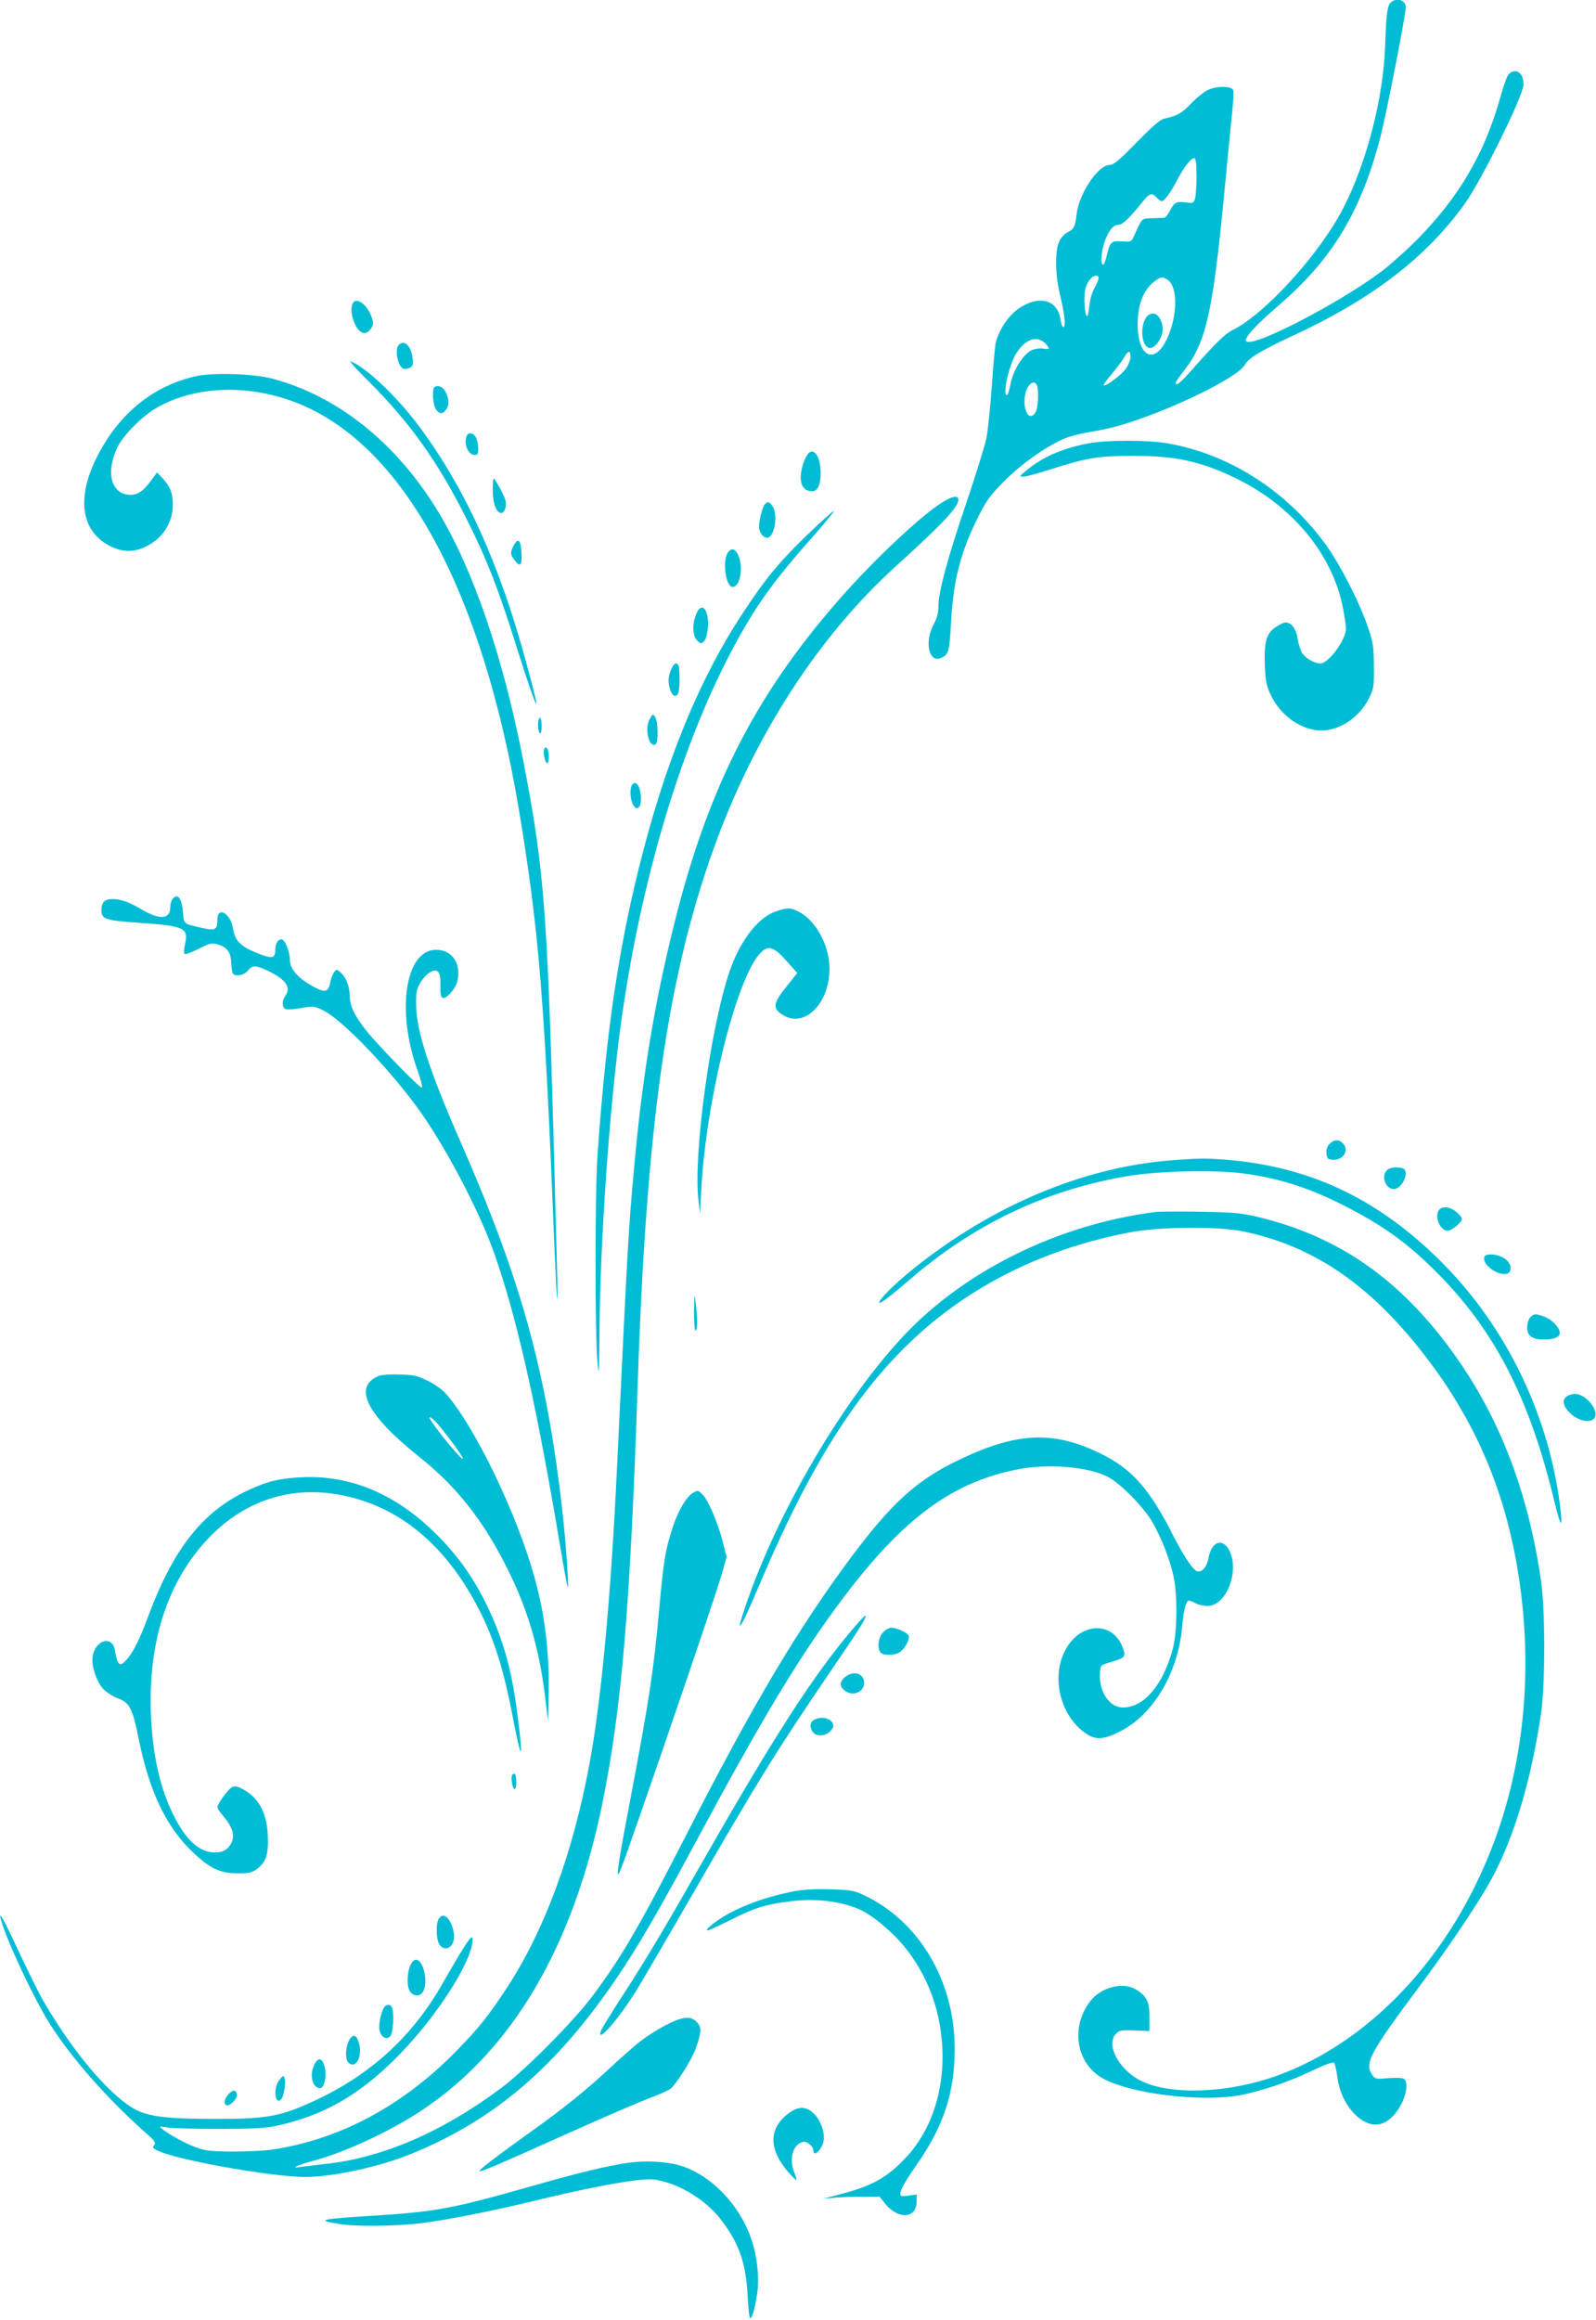 <?xml version="1.0" standalone="no"?>
<!DOCTYPE svg PUBLIC "-//W3C//DTD SVG 20010904//EN"
 "http://www.w3.org/TR/2001/REC-SVG-20010904/DTD/svg10.dtd">
<svg version="1.0" xmlns="http://www.w3.org/2000/svg"
 width="881pt" height="1280pt" viewBox="0 0 881 1280"
 preserveAspectRatio="xMidYMid meet">
<g transform="translate(0,1280) scale(0.1,-0.1)"
fill="#00bcd4" stroke="none">
<path d="M7676 12785 c-18 -19 -24 -62 -30 -240 -10 -286 -102 -643 -232 -895
-129 -250 -430 -582 -610 -671 -44 -22 -91 -69 -227 -222 -63 -71 -87 -90 -87
-69 0 5 22 37 50 73 118 152 156 320 220 994 16 171 35 360 41 421 7 61 10
118 6 127 -9 24 -97 23 -145 -2 -20 -11 -61 -44 -90 -75 -50 -52 -74 -65 -147
-81 -20 -4 -68 -46 -151 -131 -98 -100 -127 -124 -149 -124 -63 0 -169 -158
-182 -271 -7 -67 -16 -85 -51 -101 -15 -7 -35 -29 -44 -48 -25 -48 -24 -181 1
-286 27 -112 35 -180 23 -188 -7 -4 -13 12 -18 41 -15 103 -105 134 -210 74
-67 -39 -120 -110 -146 -195 -5 -17 -15 -126 -23 -243 -8 -117 -22 -247 -30
-290 -9 -43 -59 -204 -111 -358 -104 -306 -154 -491 -154 -571 0 -36 -8 -65
-27 -100 -50 -93 -27 -210 38 -185 45 17 50 32 59 203 13 230 54 388 153 583
42 84 65 115 141 191 92 93 219 183 321 230 30 14 97 32 148 40 50 8 124 24
162 35 274 79 658 265 697 337 19 36 92 80 267 161 436 202 735 432 946 726
93 129 325 600 325 659 0 50 -26 82 -59 71 -28 -9 -36 -25 -75 -162 -84 -291
-220 -524 -441 -752 -60 -62 -154 -146 -207 -187 -236 -177 -712 -424 -749
-387 -15 15 53 90 178 197 297 255 456 517 564 934 33 129 139 671 139 713 0
39 -53 55 -84 24z m-1071 -956 c0 -52 -4 -107 -8 -123 -8 -27 -11 -28 -49 -23
-54 7 -65 2 -89 -44 -11 -22 -25 -40 -32 -40 -6 -1 -37 -2 -66 -3 -60 -1 -56
2 -98 -91 -18 -40 -18 -40 -69 -37 -59 4 -67 -2 -84 -75 -6 -29 -16 -53 -21
-53 -16 0 -10 78 10 131 24 62 47 89 76 89 22 0 62 39 129 123 41 52 54 56 81
27 10 -11 22 -20 26 -20 16 0 48 43 84 111 41 79 83 132 99 126 7 -2 11 -37
11 -98z m-541 -558 c3 -5 -6 -30 -20 -55 -16 -29 -28 -69 -31 -106 -3 -33 -9
-57 -13 -55 -12 8 -19 98 -10 145 10 54 57 99 74 71z m383 -16 c48 -34 54
-161 13 -279 -66 -193 -179 -170 -180 36 0 112 34 195 100 241 30 21 40 21 67
2z m-680 -347 c32 -30 29 -38 -10 -31 -21 3 -46 -1 -66 -11 -46 -24 -99 -111
-113 -184 -6 -34 -15 -62 -20 -62 -26 0 13 173 54 234 49 75 110 96 155 54z
m473 -77 c0 -15 -10 -43 -23 -62 -22 -34 -115 -104 -125 -95 -2 3 18 31 45 63
27 32 58 73 68 91 24 40 35 41 35 3z m-516 -157 c12 -31 6 -129 -9 -151 -48
-68 -85 72 -39 145 17 26 39 29 48 6z"/>
<path d="M6326 11048 c-37 -58 -22 -168 23 -168 25 0 59 43 67 84 9 49 -18
106 -50 106 -16 0 -31 -9 -40 -22z"/>
<path d="M1946 11124 c-11 -28 -6 -68 13 -111 24 -52 57 -65 83 -33 22 27 22
40 4 84 -27 64 -85 99 -100 60z"/>
<path d="M2202 10898 c-25 -25 -7 -120 25 -132 8 -3 24 -1 35 5 17 9 20 18 15
55 -7 65 -45 102 -75 72z"/>
<path d="M2042 10689 c218 -218 374 -436 525 -735 117 -231 182 -395 288 -734
116 -366 140 -405 53 -87 -150 557 -340 974 -599 1321 -123 163 -289 320 -374
353 -10 3 38 -50 107 -118z"/>
<path d="M1089 10726 c-247 -52 -444 -216 -564 -468 -105 -221 -71 -398 90
-474 67 -32 127 -31 193 2 91 45 146 132 146 229 0 65 -14 101 -60 150 l-27
29 -21 -29 c-49 -70 -82 -95 -124 -95 -106 0 -141 117 -76 258 29 65 135 173
215 220 217 127 525 135 798 21 577 -241 1004 -1035 1206 -2239 110 -662 142
-1054 195 -2400 7 -157 13 -289 16 -295 4 -10 3 25 -21 915 -34 1225 -54 1475
-166 2050 -111 573 -276 1056 -469 1375 -229 379 -556 641 -917 736 -102 27
-320 34 -414 15z"/>
<path d="M2397 10663 c-13 -13 -7 -99 9 -121 20 -29 40 -28 59 2 17 26 13 64
-11 104 -14 21 -43 29 -57 15z"/>
<path d="M2576 10394 c-17 -44 8 -104 45 -104 15 0 19 7 19 35 0 19 -5 46 -12
60 -13 28 -43 33 -52 9z"/>
<path d="M6015 10355 c-150 -27 -263 -77 -355 -155 -33 -28 -34 -29 -11 -30
13 0 79 18 148 40 204 65 265 75 463 75 226 0 362 -29 548 -117 322 -152 549
-424 606 -727 9 -46 16 -95 16 -109 0 -61 -96 -192 -141 -192 -35 0 -84 29
-102 59 -9 16 -20 51 -24 77 -8 59 -42 99 -76 88 -12 -3 -36 -17 -54 -30 -44
-33 -56 -85 -51 -209 4 -84 9 -110 33 -160 54 -114 170 -195 279 -195 103 0
211 73 263 178 26 53 28 65 27 177 -1 107 -4 130 -33 215 -44 132 -149 337
-228 449 -215 299 -535 506 -878 565 -108 19 -330 19 -430 1z"/>
<path d="M4461 10297 c-22 -27 -41 -87 -41 -130 0 -50 22 -77 62 -77 32 0 48
34 48 101 0 87 -37 144 -69 106z"/>
<path d="M2720 10095 c0 -71 20 -125 46 -125 20 0 33 39 23 73 -8 30 -57 117
-64 117 -3 0 -5 -29 -5 -65z"/>
<path d="M5212 10035 c-102 -58 -350 -287 -537 -494 -487 -542 -758 -1061
-948 -1817 -112 -443 -181 -858 -226 -1359 -32 -351 -34 -384 -96 -1680 -33
-695 -86 -1264 -150 -1610 -92 -501 -252 -933 -465 -1254 -100 -150 -143 -204
-265 -330 -296 -305 -646 -494 -1022 -550 -39 -6 -135 -11 -213 -11 -114 0
-152 4 -199 20 -57 19 -154 71 -196 105 -19 15 -17 15 30 8 28 -5 156 -8 285
-8 186 0 252 4 316 17 256 56 448 164 654 368 205 203 401 496 426 634 14 82
-16 40 -169 -227 -161 -281 -391 -491 -689 -631 -195 -92 -269 -106 -558 -106
-247 0 -352 11 -426 44 -139 63 -352 309 -524 606 -24 41 -83 160 -132 264
-83 180 -119 245 -103 186 30 -112 183 -438 269 -574 119 -189 317 -413 525
-598 55 -48 63 -59 52 -72 -10 -12 -8 -17 18 -30 99 -51 629 -146 816 -146
151 0 406 55 579 125 482 194 839 508 1189 1046 103 159 197 323 397 694 368
684 571 1019 805 1330 333 441 605 641 970 710 165 31 381 13 489 -42 71 -36
204 -172 251 -257 49 -88 91 -196 112 -288 24 -108 22 -311 -4 -408 -54 -198
-159 -320 -274 -320 -76 0 -135 89 -127 193 3 41 3 41 62 58 79 24 83 29 62
83 -54 141 -227 137 -310 -8 -88 -150 -36 -372 109 -470 53 -36 97 -34 186 11
183 91 320 319 344 573 8 95 22 150 38 150 7 -1 23 -7 37 -15 14 -8 43 -14 64
-15 108 -1 183 201 118 313 -38 64 -95 39 -111 -48 -9 -47 -30 -75 -57 -75
-23 0 -74 74 -136 195 -132 261 -229 371 -403 456 -268 131 -474 118 -810 -49
-211 -105 -348 -231 -562 -517 -289 -386 -543 -811 -904 -1517 -267 -522 -365
-691 -527 -908 -106 -142 -370 -408 -505 -509 -327 -244 -658 -387 -977 -420
-58 -7 -118 -14 -135 -16 -56 -10 -10 12 75 34 177 48 425 163 599 279 499
331 835 902 996 1692 107 524 155 1099 195 2310 48 1432 162 2241 420 2960
223 620 576 1167 1005 1556 259 235 345 326 345 366 0 25 -26 23 -78 -7z"/>
<path d="M4222 10018 c-14 -18 -32 -87 -32 -124 0 -35 29 -68 52 -59 37 15 52
130 22 173 -17 25 -27 27 -42 10z"/>
<path d="M4460 9853 c-151 -145 -228 -237 -345 -413 -253 -378 -444 -843 -590
-1435 -116 -469 -182 -931 -227 -1585 -14 -200 -14 -982 0 -1135 8 -88 9 -68
11 160 3 502 56 1259 121 1725 117 834 361 1616 672 2155 103 178 193 298 401
533 59 67 104 122 98 122 -5 0 -68 -57 -141 -127z"/>
<path d="M2836 9791 c-21 -40 -20 -51 8 -86 30 -37 39 -23 34 55 -4 62 -20 74
-42 31z"/>
<path d="M4021 9756 c-37 -44 -15 -202 26 -194 40 8 57 106 29 173 -16 37 -36
44 -55 21z"/>
<path d="M3844 9414 c-24 -57 -22 -121 4 -147 20 -20 23 -20 38 -5 20 20 29
100 17 148 -13 49 -39 51 -59 4z"/>
<path d="M3704 9105 c-17 -41 -18 -71 -3 -114 12 -35 34 -41 44 -11 8 25 8
137 0 150 -12 19 -26 10 -41 -25z"/>
<path d="M3585 8830 c-28 -54 -2 -158 34 -136 16 10 14 128 -3 151 -13 18 -14
17 -31 -15z"/>
<path d="M2970 8801 c0 -22 5 -43 10 -46 6 -4 10 12 10 39 0 25 -4 46 -10 46
-5 0 -10 -18 -10 -39z"/>
<path d="M3005 8670 c-9 -15 3 -80 15 -80 12 0 13 60 1 79 -6 10 -10 10 -16 1z"/>
<path d="M3486 8464 c-17 -45 5 -127 33 -122 33 6 20 138 -14 138 -7 0 -16 -7
-19 -16z"/>
<path d="M956 7845 c-9 -9 -16 -31 -16 -49 0 -68 -57 -72 -157 -14 -73 43
-116 58 -164 58 -42 0 -59 -19 -59 -63 0 -47 23 -55 195 -67 266 -18 287 -28
266 -121 -6 -24 -7 -47 -2 -52 4 -4 38 9 77 28 62 32 73 34 105 25 52 -15 73
-42 75 -100 2 -27 5 -54 9 -60 12 -20 63 -11 83 15 25 31 43 31 107 1 101 -47
135 -94 100 -140 -20 -26 -19 -65 2 -73 9 -4 48 -1 87 6 67 11 72 11 122 -14
98 -48 348 -305 513 -529 151 -204 346 -573 430 -813 119 -338 221 -785 341
-1483 66 -391 70 -410 64 -290 -13 243 -48 545 -94 815 -91 528 -226 956 -495
1569 -177 405 -245 613 -248 761 -1 67 2 87 22 121 12 22 36 49 53 59 45 26
62 5 59 -74 -2 -70 10 -83 46 -50 36 34 53 72 53 119 0 78 -49 130 -123 130
-170 0 -221 -336 -102 -666 19 -53 29 -94 23 -94 -14 0 -238 229 -305 313 -66
82 -92 138 -93 195 0 51 -19 100 -50 127 -21 19 -22 19 -36 1 -7 -11 -17 -34
-20 -52 -10 -56 -28 -62 -87 -31 -91 48 -137 100 -137 153 0 38 -22 98 -39
109 -19 11 -41 -15 -41 -50 0 -54 -16 -58 -105 -21 -89 36 -118 66 -129 135
-13 82 -86 123 -86 49 0 -57 -10 -63 -77 -49 -114 26 -107 20 -113 89 -6 73
-27 104 -54 77z"/>
<path d="M4289 7774 c-100 -30 -200 -157 -260 -328 -106 -306 -204 -1019 -173
-1271 l8 -70 7 131 c27 504 200 1189 332 1312 40 38 71 27 139 -50 l59 -66
-55 -69 c-80 -98 -84 -126 -24 -163 126 -77 268 78 256 278 -8 122 -80 247
-169 292 -44 23 -58 24 -120 4z"/>
<path d="M7339 6489 c-14 -14 -19 -30 -17 -52 2 -26 8 -33 30 -35 59 -7 98 49
63 88 -23 26 -50 25 -76 -1z"/>
<path d="M6470 6399 c-487 -37 -989 -247 -1426 -597 -102 -81 -200 -179 -190
-189 6 -6 60 35 166 126 353 305 748 494 1195 571 170 30 488 38 650 16 218
-29 399 -91 626 -215 170 -92 290 -182 430 -321 326 -323 518 -694 656 -1260
39 -164 53 -175 33 -25 -69 520 -315 1009 -686 1365 -336 323 -695 490 -1134
530 -127 11 -165 11 -320 -1z"/>
<path d="M7656 6344 c-34 -33 -8 -104 38 -104 47 0 90 99 50 114 -29 11 -72 6
-88 -10z"/>
<path d="M7940 6119 c-21 -38 12 -109 51 -109 22 0 79 47 79 65 0 7 -14 25
-31 39 -38 32 -84 34 -99 5z"/>
<path d="M6380 6114 c-540 -69 -1059 -325 -1400 -692 -338 -365 -693 -974
-866 -1486 -19 -55 -32 -101 -30 -104 7 -6 36 56 116 243 286 675 564 1101
911 1399 308 265 690 444 1125 527 163 32 491 34 629 5 399 -84 715 -305 1025
-717 261 -348 418 -720 489 -1159 80 -493 43 -981 -106 -1420 -223 -654 -680
-1163 -1220 -1360 -272 -99 -592 -111 -756 -29 -122 61 -195 201 -136 260 18
18 30 20 102 17 l82 -3 0 77 c0 86 -15 117 -76 153 -73 43 -194 11 -253 -68
-100 -133 -80 -316 46 -407 137 -100 592 -156 818 -102 131 32 235 68 360 127
72 34 118 51 124 45 5 -5 13 -40 18 -77 14 -119 88 -228 174 -258 67 -23 134
18 181 110 29 57 35 121 13 136 -9 6 -45 7 -86 4 -67 -6 -73 -5 -88 16 -46 66
-20 116 271 506 174 234 340 484 403 608 118 231 206 535 257 885 23 162 23
560 0 725 -70 490 -228 903 -481 1255 -296 413 -637 650 -1086 757 -91 21
-133 25 -315 28 -115 2 -226 1 -245 -1z"/>
<path d="M8194 5866 c-15 -38 66 -102 120 -94 32 5 33 48 2 77 -32 30 -113 42
-122 17z"/>
<path d="M3831 5568 c0 -66 3 -108 9 -108 11 0 11 66 0 155 -6 55 -7 50 -9
-47z"/>
<path d="M8447 5532 c-10 -10 -17 -35 -17 -55 0 -47 28 -67 93 -67 55 0 87 13
87 36 0 29 -39 71 -80 88 -52 20 -63 20 -83 -2z"/>
<path d="M2090 5209 c-144 -60 -66 -215 225 -447 202 -161 348 -344 477 -599
116 -227 182 -446 215 -708 l18 -150 3 125 c6 250 -18 452 -78 670 -97 348
-325 822 -485 1007 -21 25 -63 55 -103 75 -58 29 -77 33 -157 35 -49 2 -101
-2 -115 -8z m332 -272 c66 -79 138 -180 133 -185 -8 -8 -145 159 -179 216 -17
28 13 9 46 -31z"/>
<path d="M8648 5096 c-27 -20 -21 -52 17 -90 34 -35 89 -54 120 -42 63 24 -18
147 -95 146 -14 -1 -33 -7 -42 -14z"/>
<path d="M1645 4649 c-114 -8 -170 -22 -274 -70 -252 -116 -415 -323 -556
-704 -45 -120 -75 -181 -110 -224 -43 -51 -55 -43 -70 42 -16 97 -125 52 -125
-52 0 -52 29 -128 62 -161 18 -18 53 -40 78 -49 65 -24 82 -57 114 -217 60
-299 153 -494 305 -637 94 -87 147 -112 242 -112 67 0 80 3 111 27 48 37 61
80 56 187 -6 124 -53 207 -141 252 -28 15 -42 17 -57 9 -21 -11 -80 -92 -80
-110 0 -7 16 -30 35 -52 46 -55 61 -100 45 -139 -17 -40 -47 -59 -93 -59 -82
0 -154 62 -220 188 -81 153 -124 341 -134 573 -16 403 93 737 318 973 185 194
421 280 676 247 361 -48 650 -285 842 -691 68 -145 115 -302 157 -520 54 -286
66 -281 28 10 -33 250 -86 428 -185 621 -74 143 -160 258 -277 371 -224 216
-475 316 -747 297z"/>
<path d="M3830 4567 c-39 -20 -87 -100 -119 -200 -39 -122 -47 -173 -71 -432
-31 -350 -58 -523 -164 -1080 -58 -305 -72 -395 -63 -395 7 0 46 110 234 655
221 644 319 935 344 1023 l20 73 -20 78 c-26 104 -78 227 -110 263 -24 25 -28
27 -51 15z"/>
<path d="M4703 3808 c-214 -253 -425 -579 -813 -1258 -246 -431 -324 -560
-460 -770 -59 -91 -111 -175 -114 -187 -22 -69 94 62 192 218 33 53 172 291
310 530 355 617 471 805 767 1239 168 246 200 298 192 306 -2 3 -36 -33 -74
-78z"/>
<path d="M4875 3795 c-27 -27 -35 -91 -13 -113 17 -17 79 -15 106 4 28 19 55
71 48 90 -7 17 -66 44 -96 44 -12 0 -32 -11 -45 -25z"/>
<path d="M4666 3549 c-30 -24 -33 -49 -8 -72 43 -39 112 -16 112 38 0 53 -57
71 -104 34z"/>
<path d="M4508 3318 c-32 -11 -41 -30 -28 -62 16 -43 86 -39 114 7 23 37 -32
73 -86 55z"/>
<path d="M2826 3005 c-7 -20 4 -75 15 -75 12 0 12 77 0 84 -5 3 -12 -1 -15 -9z"/>
<path d="M4358 2361 c-116 -25 -206 -55 -303 -101 -76 -36 -174 -109 -148
-110 6 0 65 27 130 60 129 65 191 84 328 101 135 17 270 1 375 -43 73 -31 186
-125 256 -212 118 -148 186 -320 203 -515 22 -248 -50 -483 -193 -638 -107
-116 -191 -163 -371 -209 l-90 -24 68 6 c38 3 107 6 155 5 l87 0 29 -36 c73
-92 176 -86 176 10 l0 38 -45 -6 c-36 -5 -45 -4 -45 9 0 23 26 70 96 170 144
208 204 392 204 631 0 376 -198 708 -508 851 -51 23 -71 26 -187 29 -98 2
-151 -2 -217 -16z"/>
<path d="M2420 2211 c-15 -30 -12 -113 6 -139 35 -50 92 -4 79 65 -15 82 -60
121 -85 74z"/>
<path d="M2264 1955 c-20 -50 -18 -128 4 -148 46 -42 88 3 79 85 -11 93 -56
128 -83 63z"/>
<path d="M2122 1728 c-17 -22 -34 -98 -27 -129 9 -38 38 -55 59 -33 16 16 23
124 10 158 -7 19 -28 21 -42 4z"/>
<path d="M3749 1660 c-54 -16 -169 -83 -230 -134 -35 -29 -107 -93 -160 -142
-120 -112 -246 -214 -414 -334 -204 -146 -307 -224 -297 -228 11 -3 85 28 497
213 187 84 385 169 440 190 55 20 108 44 118 53 33 29 115 159 135 214 35 95
36 125 8 153 -26 26 -51 29 -97 15z"/>
<path d="M1925 1540 c-18 -35 -20 -101 -3 -118 41 -41 82 33 59 108 -14 48
-35 51 -56 10z"/>
<path d="M1736 1411 c-30 -56 -12 -131 31 -131 22 0 36 60 27 108 -11 58 -36
67 -58 23z"/>
<path d="M1542 1325 c-35 -44 -25 -142 10 -107 15 15 27 92 19 115 -7 18 -9
18 -29 -8z"/>
<path d="M1262 1247 c-23 -24 -29 -52 -13 -61 16 -10 62 35 59 57 -4 29 -21
31 -46 4z"/>
<path d="M4349 1138 c-107 -83 -106 -196 2 -321 23 -26 43 -46 45 -44 2 2 -3
20 -11 40 -31 75 -9 156 46 170 23 6 59 -23 59 -48 0 -38 46 5 56 51 9 46 -14
114 -51 151 -45 45 -88 45 -146 1z"/>
<path d="M3475 869 c-113 -15 -284 -56 -545 -131 -440 -125 -524 -140 -888
-163 -275 -17 -300 -24 -172 -44 94 -16 320 -13 457 4 146 19 372 63 608 120
242 59 450 101 566 115 82 10 105 10 157 -4 123 -31 250 -116 326 -217 97
-129 134 -235 143 -416 3 -68 10 -123 14 -123 11 0 27 57 39 139 12 87 0 202
-32 296 -64 192 -226 359 -397 409 -71 21 -189 27 -276 15z"/>
</g>
</svg>

